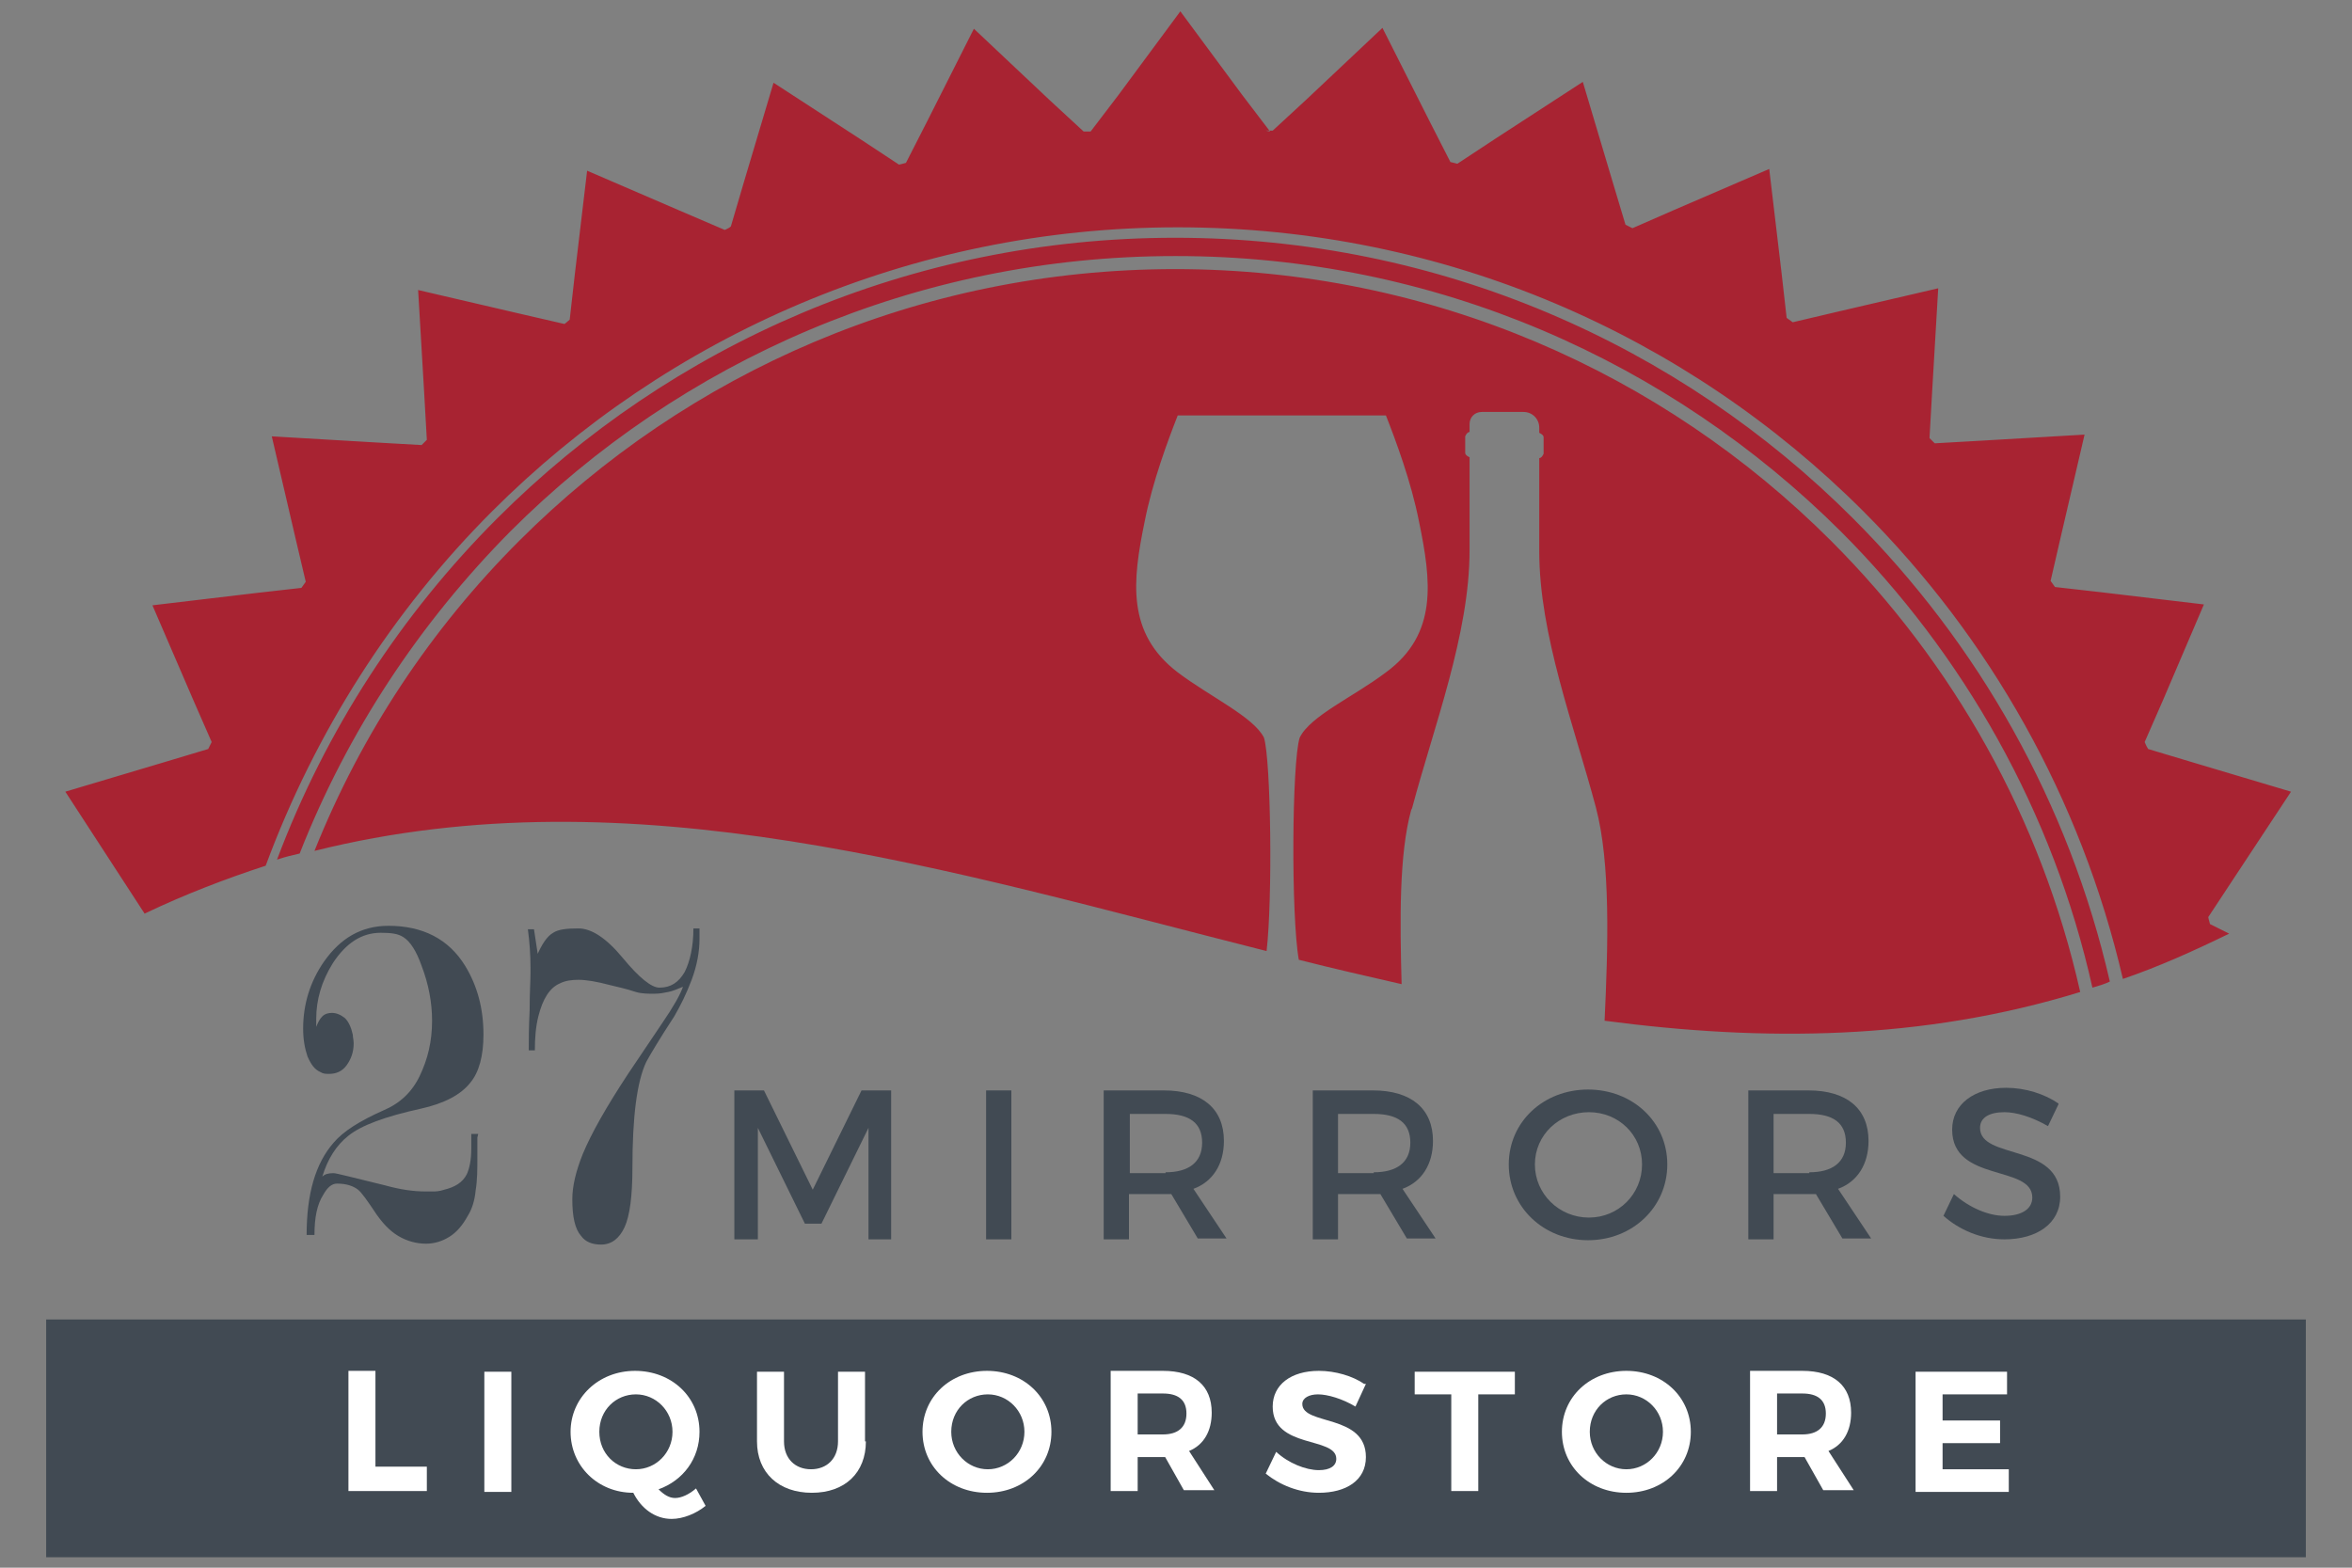 <?xml version="1.0" encoding="UTF-8"?>
<svg id="Layer_1" xmlns="http://www.w3.org/2000/svg" version="1.1" viewBox="0 0 27 18">
  <rect x="0" y="0" width="27" height="18" fill="#808080" stroke="none"/>
  <!-- Generator: Adobe Illustrator 29.5.0, SVG Export Plug-In . SVG Version: 2.1.0 Build 137)  -->
  <defs>
    <style>
      .st0 {
        fill: #fff;
      }

      .st1 {
        fill: #a82332;
        fill-rule: evenodd;
      }

      .st2 {
        fill: #414a53;
      }
    </style>
  </defs>
  <rect class="st2" x=".53" y="15.15" width="25.94" height="2.73"/>
  <path class="st1" d="M14.53,1.5h.08s.39-.36.39-.36l.87-.82.54,1.07.24.47.08.02.44-.29,1-.65.34,1.14.15.5.08.04.48-.21,1.09-.47.14,1.18.06.53.07.05.51-.12,1.16-.27-.07,1.19-.03.53.06.06.53-.03,1.19-.07-.27,1.16-.12.52s.03.04.05.07l.53.06,1.18.14-.47,1.1-.21.48s.02.05.04.08l.5.15,1.14.34-.66,1-.29.44s.01.05.02.08l.22.11c-.41.2-.81.38-1.22.52-.48-2.07-1.53-3.92-2.98-5.37-2.02-2.02-4.8-3.26-7.87-3.26s-5.86,1.25-7.87,3.26c-1.14,1.14-2.03,2.53-2.6,4.07-.46.15-.93.33-1.39.55l-.26-.4-.65-1,1.14-.34.5-.15.04-.08-.21-.48-.47-1.09,1.18-.14.53-.06.05-.07-.12-.51-.27-1.16,1.19.07.53.03.06-.06-.03-.53-.07-1.19,1.16.27.52.12s.04-.03.06-.05l.06-.53.14-1.18,1.09.47.49.21s.05-.02.07-.04l.15-.51.34-1.14,1,.65.44.29s.05-.01.08-.02l.24-.47.54-1.07.87.82.39.36s.05,0,.08,0l.32-.42.71-.96.71.96h0s.32.42.32.42h0ZM16.21,9.28h0c.25-.94.66-2,.66-2.96v-1.07h0s-.05-.02-.05-.05v-.19s.02-.05.05-.05h0v-.09c0-.08.06-.14.14-.14h.48c.1,0,.18.08.18.18h0v.06h0s.05.02.05.05v.19s-.02.05-.05.05h0v1.07c0,.96.4,2,.65,2.94.17.64.14,1.6.1,2.45,1.82.24,3.64.23,5.46-.33-.45-2-1.46-3.78-2.86-5.18-1.93-1.93-4.59-3.12-7.53-3.12s-5.6,1.19-7.53,3.12c-1.01,1.01-1.81,2.21-2.35,3.56,3.64-.91,7.29.23,10.93,1.15.07-.6.05-2.19-.03-2.45-.12-.24-.62-.47-.99-.75-.59-.45-.52-1.05-.38-1.73.09-.46.27-.94.38-1.22h2.39c.11.28.29.76.38,1.22.14.68.22,1.29-.38,1.73-.37.28-.87.5-.99.75-.09.28-.1,2.05-.01,2.55.39.1.79.19,1.18.28-.02-.73-.03-1.49.11-2h0ZM13.5,2.94h0c2.98,0,5.67,1.21,7.63,3.16,1.41,1.41,2.44,3.22,2.89,5.24.07-.02.14-.04.2-.07-.47-2.05-1.51-3.88-2.95-5.32-1.99-1.99-4.74-3.22-7.78-3.22s-5.79,1.23-7.78,3.22c-1.1,1.1-1.97,2.43-2.53,3.92.09-.03.17-.05.26-.07.55-1.4,1.38-2.65,2.42-3.7,1.95-1.95,4.65-3.16,7.63-3.16h0Z"/>
  <g>
    <path class="st2" d="M5.48,13.06v.22c0,.15,0,.27-.02.39-.01.11-.04.21-.09.29-.06.11-.13.19-.21.24-.08.05-.17.08-.27.08-.11,0-.22-.03-.32-.09s-.18-.15-.25-.25c-.1-.15-.17-.25-.21-.28-.05-.04-.13-.07-.24-.07-.06,0-.11.04-.16.13-.07.11-.1.26-.1.46h-.09c0-.47.1-.82.31-1.06.11-.13.3-.25.57-.37.19-.08.33-.21.42-.4s.14-.39.14-.63c0-.21-.04-.42-.12-.63-.06-.17-.13-.28-.21-.33-.06-.04-.14-.05-.26-.05-.22,0-.4.12-.55.35-.13.21-.19.42-.19.64,0,.04,0,.07,0,.09.02-.05.04-.09.07-.12.03-.03.07-.04.11-.04.05,0,.1.02.15.06.04.04.07.1.09.19,0,.03.01.06.01.1,0,.1-.03.18-.08.25-.05.07-.12.1-.2.1-.04,0-.07,0-.1-.02-.07-.03-.11-.09-.15-.18-.03-.09-.05-.19-.05-.32,0-.28.08-.54.24-.77.19-.27.43-.41.74-.41.39,0,.69.15.88.46.14.23.21.49.21.79,0,.24-.05.43-.15.55-.11.14-.3.24-.57.3-.41.09-.68.19-.83.31-.14.11-.24.27-.3.47.03-.03.07-.04.13-.04.03,0,.22.05.59.14.18.05.33.07.46.07.03,0,.05,0,.09,0,.03,0,.07,0,.13-.02.12-.03.21-.08.26-.18.03-.07.05-.16.05-.29,0-.08,0-.13,0-.17h.08Z"/>
    <path class="st2" d="M6.16,10.98c.06-.14.12-.23.19-.27.06-.04.16-.05.29-.05.15,0,.32.11.51.34.19.23.33.34.42.34.13,0,.22-.06.29-.18.06-.12.1-.29.1-.5h.07s0,.06,0,.12c0,.15-.03.31-.09.47s-.13.3-.2.42c-.17.26-.27.43-.32.52-.11.23-.16.64-.16,1.22,0,.32-.03.55-.09.68-.06.13-.15.2-.27.2-.1,0-.18-.03-.23-.1-.07-.08-.1-.22-.1-.42,0-.15.04-.32.12-.52.1-.24.27-.54.52-.92.13-.19.26-.39.39-.58.13-.19.21-.33.24-.42-.07.03-.12.05-.17.06s-.1.02-.16.02c-.07,0-.14,0-.21-.02-.12-.04-.22-.06-.3-.08-.15-.04-.27-.06-.36-.06-.08,0-.15.01-.21.04-.12.05-.2.18-.25.38-.03.12-.04.25-.04.39h-.07c0-.11,0-.26.01-.46,0-.2.01-.34.01-.43v-.06c0-.14-.01-.29-.03-.44h.07l.05.33Z"/>
    <path class="st2" d="M9.97,14.23v-1.28s-.54,1.1-.54,1.1h-.19l-.54-1.1v1.28h-.27v-1.71h.34l.56,1.14.56-1.14h.34v1.71h-.27Z"/>
    <path class="st2" d="M11.32,14.23v-1.71h.29v1.71h-.29Z"/>
    <path class="st2" d="M13.45,13.71s-.05,0-.08,0h-.41v.52h-.29v-1.71h.69c.44,0,.69.21.69.58,0,.27-.13.47-.35.55l.38.57h-.33l-.31-.52ZM13.38,13.46c.26,0,.42-.11.42-.34s-.15-.33-.42-.33h-.41v.68h.41Z"/>
    <path class="st2" d="M15.85,13.71s-.05,0-.08,0h-.41v.52h-.29v-1.71h.69c.44,0,.69.21.69.58,0,.27-.13.47-.35.55l.38.57h-.33l-.31-.52ZM15.77,13.46c.26,0,.42-.11.42-.34s-.15-.33-.42-.33h-.41v.68h.41Z"/>
    <path class="st2" d="M19.14,13.37c0,.49-.4.87-.91.87s-.91-.38-.91-.87.4-.86.91-.86.91.37.91.86ZM17.62,13.37c0,.34.28.61.62.61s.61-.27.61-.61-.27-.6-.61-.6-.62.26-.62.6Z"/>
    <path class="st2" d="M20.85,13.71s-.05,0-.08,0h-.41v.52h-.29v-1.71h.69c.44,0,.69.21.69.58,0,.27-.13.47-.35.55l.38.57h-.33l-.31-.52ZM20.77,13.46c.26,0,.42-.11.42-.34s-.15-.33-.42-.33h-.41v.68h.41Z"/>
    <path class="st2" d="M23.63,12.68l-.12.25c-.19-.11-.37-.16-.5-.16-.17,0-.28.06-.28.18,0,.37.92.17.92.79,0,.31-.27.49-.64.49-.27,0-.52-.11-.7-.27l.12-.25c.18.16.4.25.58.25.2,0,.32-.08.32-.21,0-.38-.92-.17-.92-.78,0-.29.25-.48.62-.48.22,0,.44.07.6.18Z"/>
  </g>
  <g>
    <path class="st0" d="M4.9,16.85v.27h-.9v-1.38h.31v1.1h.59Z"/>
    <path class="st0" d="M5.56,17.13v-1.38h.31v1.38h-.31Z"/>
    <path class="st0" d="M8.1,17.29c-.11.09-.26.15-.39.15-.19,0-.35-.12-.44-.3-.41,0-.72-.31-.72-.7s.32-.7.74-.7.74.3.74.7c0,.31-.19.56-.47.66.06.06.12.1.19.1s.16-.04.24-.11l.11.2ZM7.3,16.87c.23,0,.42-.19.42-.43s-.19-.43-.42-.43-.42.18-.42.43.19.43.42.43Z"/>
    <path class="st0" d="M9.94,16.55c0,.36-.24.59-.62.59s-.63-.23-.63-.59v-.8h.31v.8c0,.2.13.32.31.32s.31-.12.31-.32v-.8h.31v.8Z"/>
    <path class="st0" d="M12.07,16.44c0,.4-.32.7-.74.7s-.74-.3-.74-.7.32-.7.74-.7.74.3.74.7ZM10.92,16.44c0,.24.19.43.42.43s.42-.19.42-.43-.19-.43-.42-.43-.42.18-.42.43Z"/>
    <path class="st0" d="M13.38,16.73h-.32v.39h-.31v-1.38h.6c.36,0,.56.17.56.48,0,.21-.09.37-.26.44l.29.45h-.35l-.22-.39ZM13.35,16.47c.17,0,.27-.08.27-.24s-.1-.23-.27-.23h-.29v.47h.29Z"/>
    <path class="st0" d="M15.68,15.89l-.12.26c-.15-.09-.32-.14-.43-.14-.1,0-.18.04-.18.11,0,.25.73.11.73.61,0,.27-.23.41-.54.41-.23,0-.45-.09-.61-.22l.12-.25c.14.13.34.21.49.21.13,0,.2-.05.2-.13,0-.26-.73-.11-.73-.6,0-.25.21-.41.53-.41.19,0,.39.06.52.15Z"/>
    <path class="st0" d="M16.97,16.01v1.11h-.31v-1.11h-.42v-.26h1.15v.26h-.42Z"/>
    <path class="st0" d="M19.41,16.44c0,.4-.32.7-.74.7s-.74-.3-.74-.7.32-.7.74-.7.74.3.74.7ZM18.25,16.44c0,.24.19.43.42.43s.42-.19.42-.43-.19-.43-.42-.43-.42.18-.42.43Z"/>
    <path class="st0" d="M20.72,16.73h-.32v.39h-.31v-1.38h.6c.36,0,.56.17.56.48,0,.21-.09.37-.26.44l.29.45h-.35l-.22-.39ZM20.69,16.47c.17,0,.27-.08.27-.24s-.1-.23-.27-.23h-.29v.47h.29Z"/>
    <path class="st0" d="M22.3,16.01v.3h.66v.26h-.66v.3h.76v.26h-1.07v-1.38h1.05v.26h-.74Z"/>
  </g>
</svg>